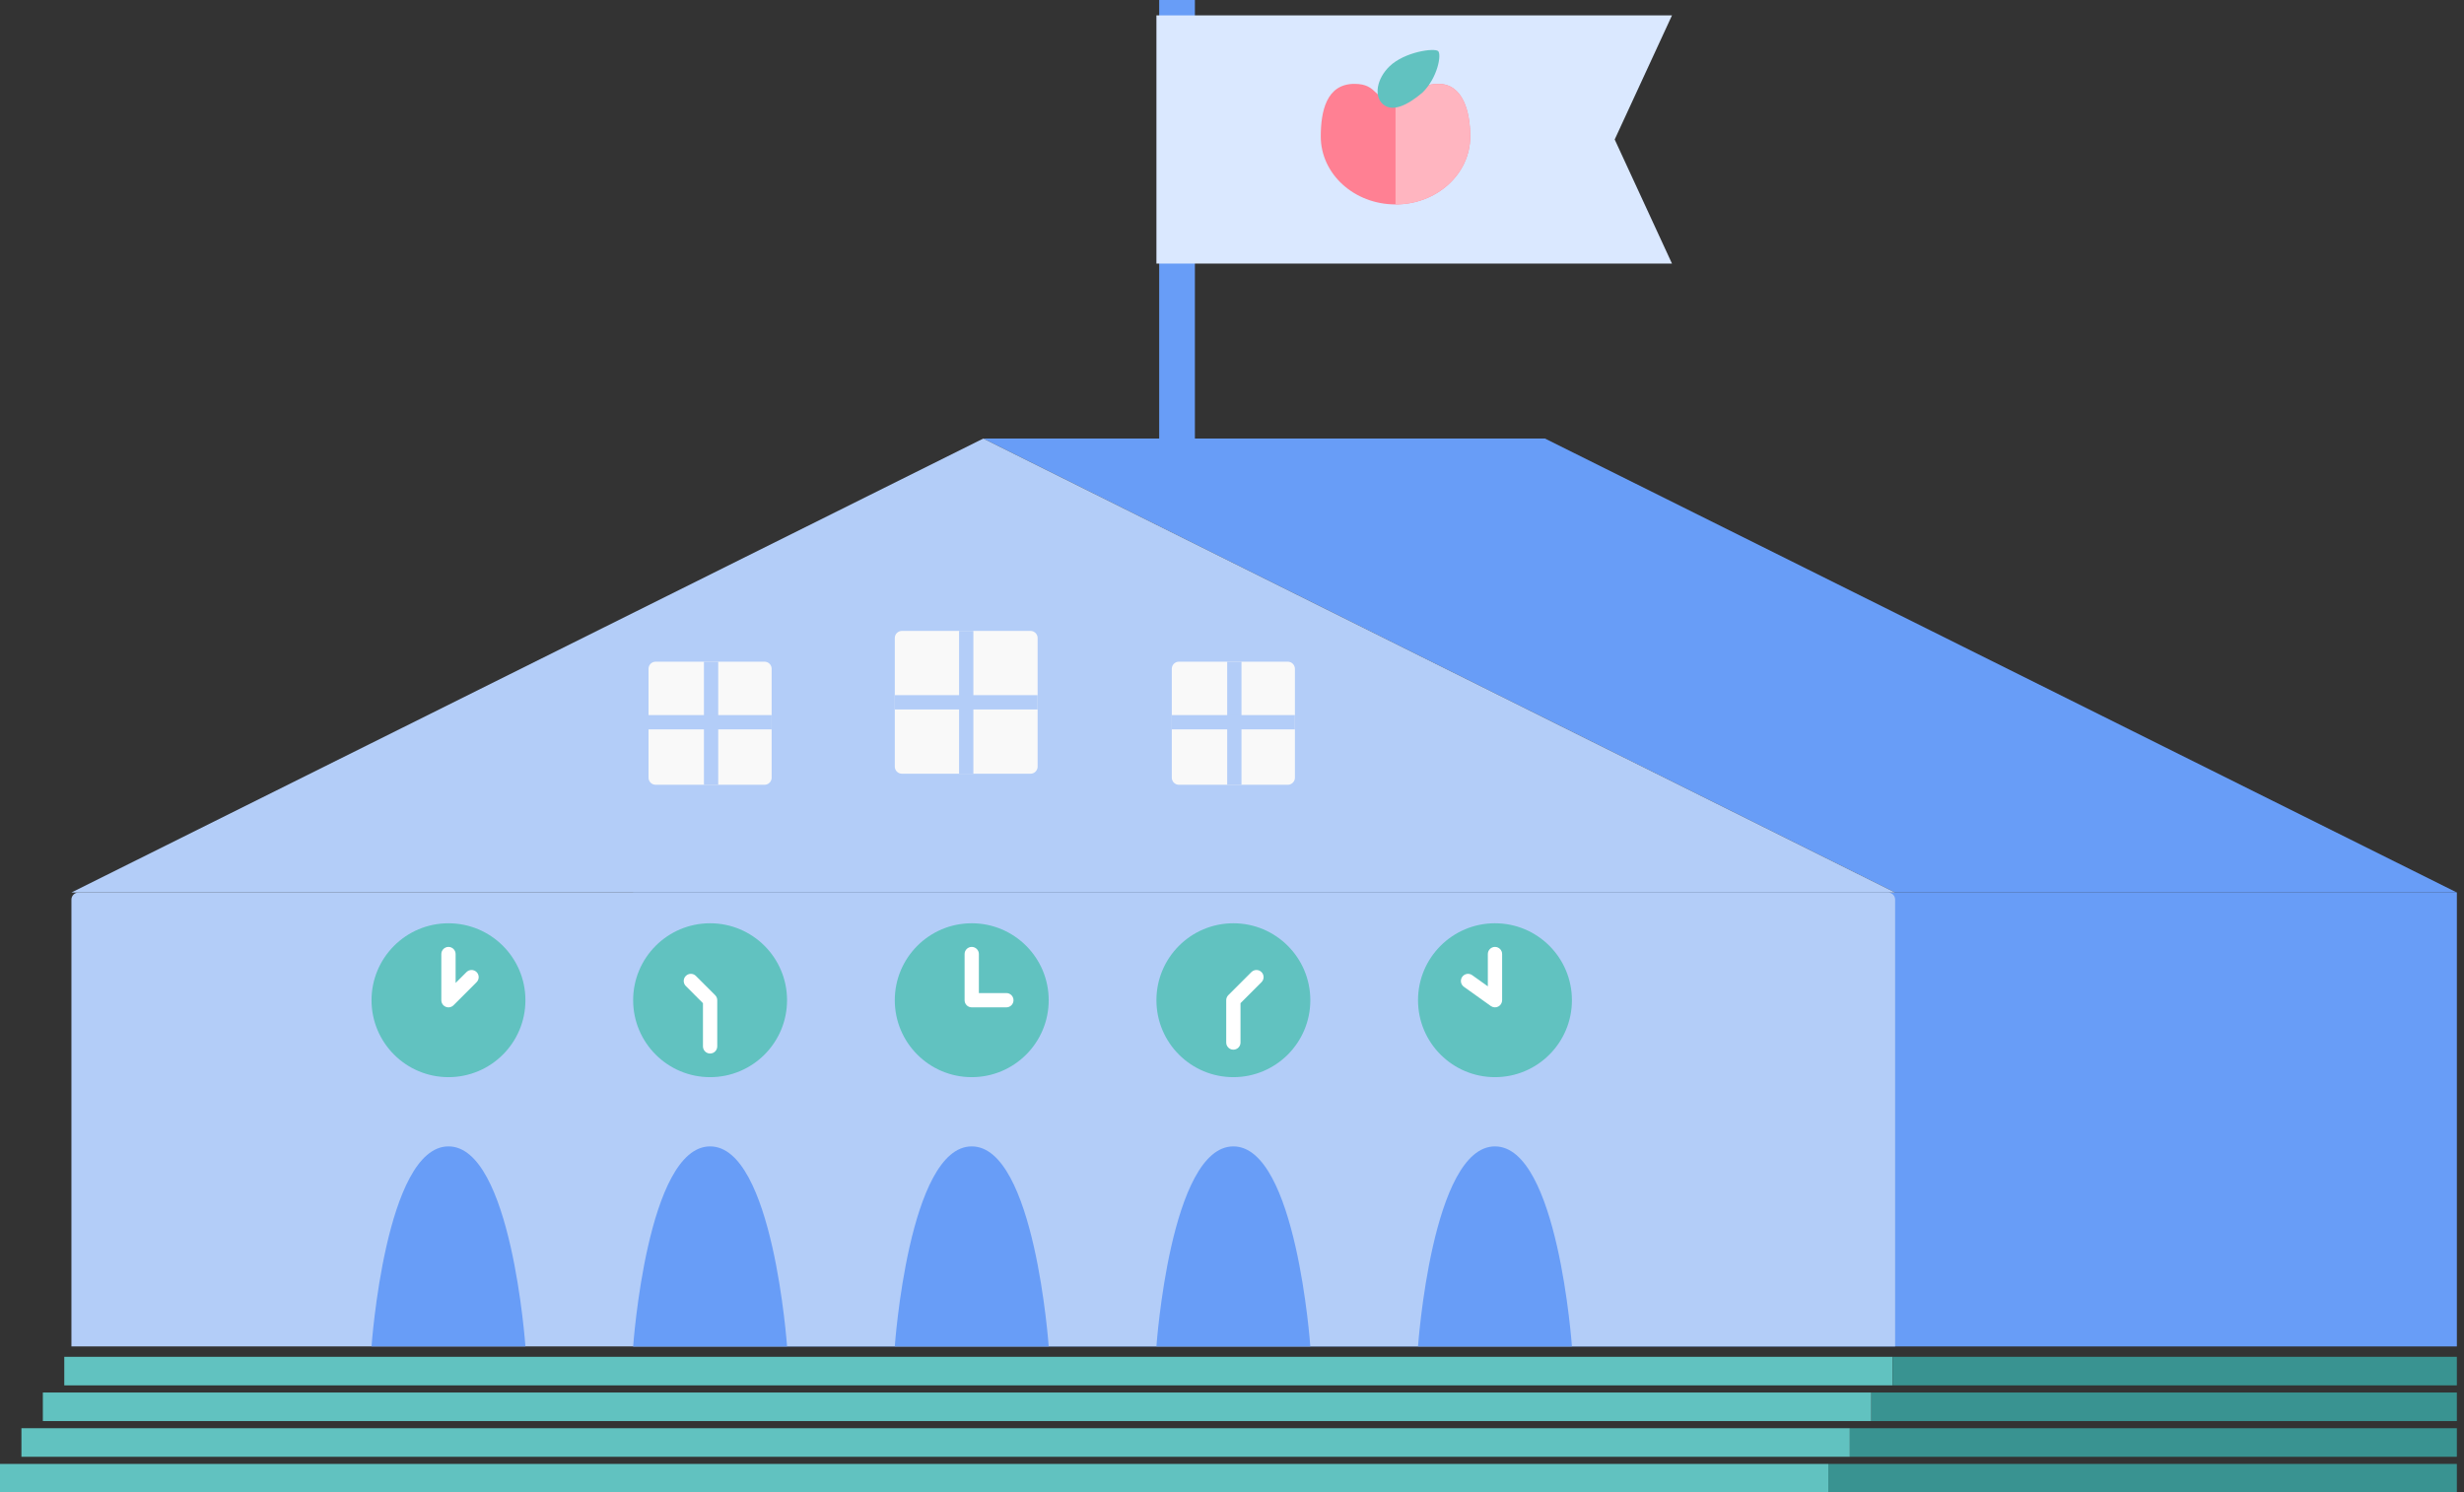 <svg width="345" height="209" viewBox="0 0 345 209" fill="none" xmlns="http://www.w3.org/2000/svg">
<rect x="0" y="0" width="345" height="209" fill="#333333" stroke="none"/>
<path d="M88.652 124.98H344.001V188.548H88.652V124.98Z" fill="#689DF7"/>
<path d="M216.327 61.413L344.002 124.981H265.35L137.676 61.413H216.327Z" fill="#689DF7"/>
<path d="M10 125.981C10 125.428 10.448 124.981 11 124.981H264.348C264.901 124.981 265.348 125.428 265.348 125.981V188.548H10V125.981Z" fill="#B3CDF8"/>
<path d="M10 124.981H265.348L137.674 61.413L10 124.981Z" fill="#B3CDF8"/>
<path d="M146.834 188.548C146.834 188.548 139.521 188.548 134.835 188.548C131.106 188.548 125.285 188.548 125.285 188.548C125.285 188.548 127.244 160.535 136.059 160.535C144.875 160.535 146.834 188.548 146.834 188.548Z" fill="#689DF7"/>
<path d="M110.201 188.548C110.201 188.548 102.888 188.548 98.202 188.548C94.473 188.548 88.652 188.548 88.652 188.548C88.652 188.548 90.611 160.535 99.427 160.535C108.242 160.535 110.201 188.548 110.201 188.548Z" fill="#689DF7"/>
<path d="M73.568 188.548C73.568 188.548 66.255 188.548 61.569 188.548C57.84 188.548 52.02 188.548 52.02 188.548C52.02 188.548 53.978 160.535 62.794 160.535C71.609 160.535 73.568 188.548 73.568 188.548Z" fill="#689DF7"/>
<path d="M183.466 188.548C183.466 188.548 176.154 188.548 171.468 188.548C167.738 188.548 161.918 188.548 161.918 188.548C161.918 188.548 163.877 160.535 172.692 160.535C181.507 160.535 183.466 188.548 183.466 188.548Z" fill="#689DF7"/>
<path d="M220.095 188.548C220.095 188.548 212.782 188.548 208.097 188.548C204.367 188.548 198.547 188.548 198.547 188.548C198.547 188.548 200.506 160.535 209.321 160.535C218.136 160.535 220.095 188.548 220.095 188.548Z" fill="#689DF7"/>
<path d="M52.02 140.065C52.02 134.115 56.843 129.291 62.794 129.291C68.744 129.291 73.568 134.115 73.568 140.065C73.568 146.015 68.744 150.839 62.794 150.839C56.843 150.839 52.02 146.015 52.02 140.065Z" fill="#61C2C0"/>
<path fill-rule="evenodd" clip-rule="evenodd" d="M62.41 140.988C62.037 140.834 61.793 140.469 61.793 140.064L61.793 133.6C61.793 133.048 62.241 132.6 62.793 132.6C63.345 132.6 63.793 133.048 63.793 133.6L63.793 137.65L65.318 136.125C65.709 135.735 66.342 135.735 66.732 136.125C67.123 136.516 67.123 137.149 66.732 137.539L63.5 140.772C63.214 141.058 62.784 141.143 62.41 140.988Z" fill="white"/>
<path d="M110.199 140.064C110.199 146.015 105.375 150.839 99.425 150.839C93.475 150.839 88.651 146.015 88.651 140.064C88.651 134.114 93.475 129.29 99.425 129.29C105.375 129.29 110.199 134.114 110.199 140.064Z" fill="#61C2C0"/>
<path fill-rule="evenodd" clip-rule="evenodd" d="M100.133 139.357C100.32 139.545 100.426 139.799 100.426 140.064L100.426 146.529C100.426 147.081 99.978 147.529 99.426 147.529C98.874 147.529 98.426 147.081 98.426 146.529L98.426 140.479L96.025 138.078C95.635 137.687 95.635 137.054 96.025 136.664C96.416 136.273 97.049 136.273 97.439 136.664L100.133 139.357Z" fill="white"/>
<path d="M125.285 140.064C125.285 134.114 130.109 129.29 136.059 129.29C142.01 129.29 146.834 134.114 146.834 140.064C146.834 146.015 142.01 150.839 136.059 150.839C130.109 150.839 125.285 146.015 125.285 140.064Z" fill="#61C2C0"/>
<path fill-rule="evenodd" clip-rule="evenodd" d="M135.351 140.772C135.164 140.584 135.059 140.33 135.059 140.064L135.059 133.6C135.059 133.048 135.506 132.6 136.059 132.6C136.611 132.6 137.059 133.048 137.059 133.6L137.059 139.064L140.907 139.064C141.459 139.064 141.907 139.512 141.907 140.064C141.907 140.617 141.459 141.064 140.907 141.064L136.059 141.064C135.793 141.064 135.539 140.959 135.351 140.772Z" fill="white"/>
<path d="M161.918 140.064C161.918 134.114 166.742 129.29 172.692 129.29C178.643 129.29 183.466 134.114 183.466 140.064C183.466 146.015 178.643 150.839 172.692 150.839C166.742 150.839 161.918 146.015 161.918 140.064Z" fill="#61C2C0"/>
<path fill-rule="evenodd" clip-rule="evenodd" d="M172.691 146.99C172.139 146.99 171.691 146.543 171.691 145.99L171.691 140.064C171.691 139.799 171.797 139.545 171.984 139.357L175.217 136.125C175.607 135.735 176.24 135.735 176.631 136.125C177.021 136.516 177.021 137.149 176.631 137.539L173.691 140.479L173.691 145.99C173.691 146.543 173.244 146.99 172.691 146.99Z" fill="white"/>
<path d="M198.547 140.064C198.547 134.114 203.371 129.29 209.321 129.29C215.271 129.29 220.095 134.114 220.095 140.064C220.095 146.015 215.271 150.839 209.321 150.839C203.371 150.839 198.547 146.015 198.547 140.064Z" fill="#61C2C0"/>
<path fill-rule="evenodd" clip-rule="evenodd" d="M204.737 136.79C205.058 136.34 205.683 136.236 206.132 136.557L208.322 138.121L208.322 133.6C208.322 133.048 208.77 132.6 209.322 132.6C209.874 132.6 210.322 133.048 210.322 133.6L210.322 140.064C210.322 140.439 210.112 140.782 209.779 140.954C209.446 141.125 209.045 141.096 208.741 140.878L204.97 138.185C204.52 137.864 204.416 137.239 204.737 136.79Z" fill="white"/>
<g clip-path="url(#clip0)">
<path d="M125.285 89.348C125.285 88.796 125.733 88.348 126.285 88.348H144.285C144.837 88.348 145.285 88.796 145.285 89.348V107.348C145.285 107.901 144.837 108.348 144.285 108.348H126.285C125.733 108.348 125.285 107.901 125.285 107.348V89.348Z" fill="#F9F9F9"/>
<path fill-rule="evenodd" clip-rule="evenodd" d="M134.285 108.348L134.285 88.348L136.285 88.348L136.285 108.348L134.285 108.348Z" fill="#B3CDF8"/>
<path fill-rule="evenodd" clip-rule="evenodd" d="M145.285 99.348H125.285V97.348H145.285V99.348Z" fill="#B3CDF8"/>
</g>
<path d="M90.805 93.658C90.805 93.106 91.252 92.658 91.805 92.658H107.043C107.596 92.658 108.043 93.106 108.043 93.658V108.897C108.043 109.449 107.596 109.897 107.043 109.897H91.805C91.252 109.897 90.805 109.449 90.805 108.897V93.658Z" fill="#F9F9F9"/>
<path fill-rule="evenodd" clip-rule="evenodd" d="M98.562 109.897L98.562 92.658L100.562 92.658L100.562 109.897L98.562 109.897Z" fill="#B3CDF8"/>
<path fill-rule="evenodd" clip-rule="evenodd" d="M108.043 102.139H90.805V100.139H108.043V102.139Z" fill="#B3CDF8"/>
<path d="M164.07 93.658C164.07 93.106 164.518 92.658 165.07 92.658H180.309C180.861 92.658 181.309 93.106 181.309 93.658V108.897C181.309 109.449 180.861 109.897 180.309 109.897H165.07C164.518 109.897 164.07 109.449 164.07 108.897V93.658Z" fill="#F9F9F9"/>
<path fill-rule="evenodd" clip-rule="evenodd" d="M171.828 109.897L171.828 92.658L173.828 92.658L173.828 109.897L171.828 109.897Z" fill="#B3CDF8"/>
<path fill-rule="evenodd" clip-rule="evenodd" d="M181.309 102.139H164.07V100.139H181.309V102.139Z" fill="#B3CDF8"/>
<path fill-rule="evenodd" clip-rule="evenodd" d="M167.305 4.55578e-05L167.305 66.8L162.305 66.8L162.305 4.57764e-05L167.305 4.55578e-05Z" fill="#689DF7"/>
<path d="M161.918 2.155H234.105L226.084 19.533L234.105 36.911H161.918V2.155Z" fill="#DAE8FF"/>
<path d="M205.858 19.116C205.858 24.369 201.173 28.627 195.394 28.627C189.615 28.627 184.93 24.369 184.93 19.116C184.93 15.595 185.714 11.744 189.639 11.744C193.04 11.744 192.255 14.122 195.394 14.122C198.533 14.122 198.01 11.744 201.411 11.744C204.812 11.744 205.858 15.595 205.858 19.116Z" fill="#FF8093"/>
<path d="M195.395 28.627C201.174 28.627 205.859 24.369 205.859 19.116C205.859 15.595 204.812 11.745 201.412 11.745C198.011 11.745 198.534 14.122 195.395 14.122V28.627Z" fill="#FFB5C0"/>
<path d="M201.369 7.164C201.861 7.649 201.284 10.92 199.155 12.979C197.111 14.709 194.997 15.753 193.661 14.618C192.325 13.483 192.767 11.018 194.548 9.295C196.677 7.237 200.876 6.679 201.369 7.164Z" fill="#61C2C0"/>
<path fill-rule="evenodd" clip-rule="evenodd" d="M265 194L9 194L9 190L265 190L265 194Z" fill="#61C2C0"/>
<path fill-rule="evenodd" clip-rule="evenodd" d="M344 194L265 194L265 190L344 190L344 194Z" fill="#399391"/>
<path fill-rule="evenodd" clip-rule="evenodd" d="M344 199L262 199L262 195L344 195L344 199Z" fill="#399391"/>
<path fill-rule="evenodd" clip-rule="evenodd" d="M344 204L259 204L259 200L344 200L344 204Z" fill="#399391"/>
<path fill-rule="evenodd" clip-rule="evenodd" d="M344 209L256 209L256 205L344 205L344 209Z" fill="#399391"/>
<path fill-rule="evenodd" clip-rule="evenodd" d="M262 199L6 199L6 195L262 195L262 199Z" fill="#61C2C0"/>
<path fill-rule="evenodd" clip-rule="evenodd" d="M259 204L3 204L3 200L259 200L259 204Z" fill="#61C2C0"/>
<path fill-rule="evenodd" clip-rule="evenodd" d="M256 209L-3.39444e-07 209L0 205L256 205L256 209Z" fill="#61C2C0"/>
<defs>
<clipPath id="clip0">
<rect width="21.548" height="21.548" fill="white" transform="translate(125.285 88.348)"/>
</clipPath>
</defs>
</svg>
